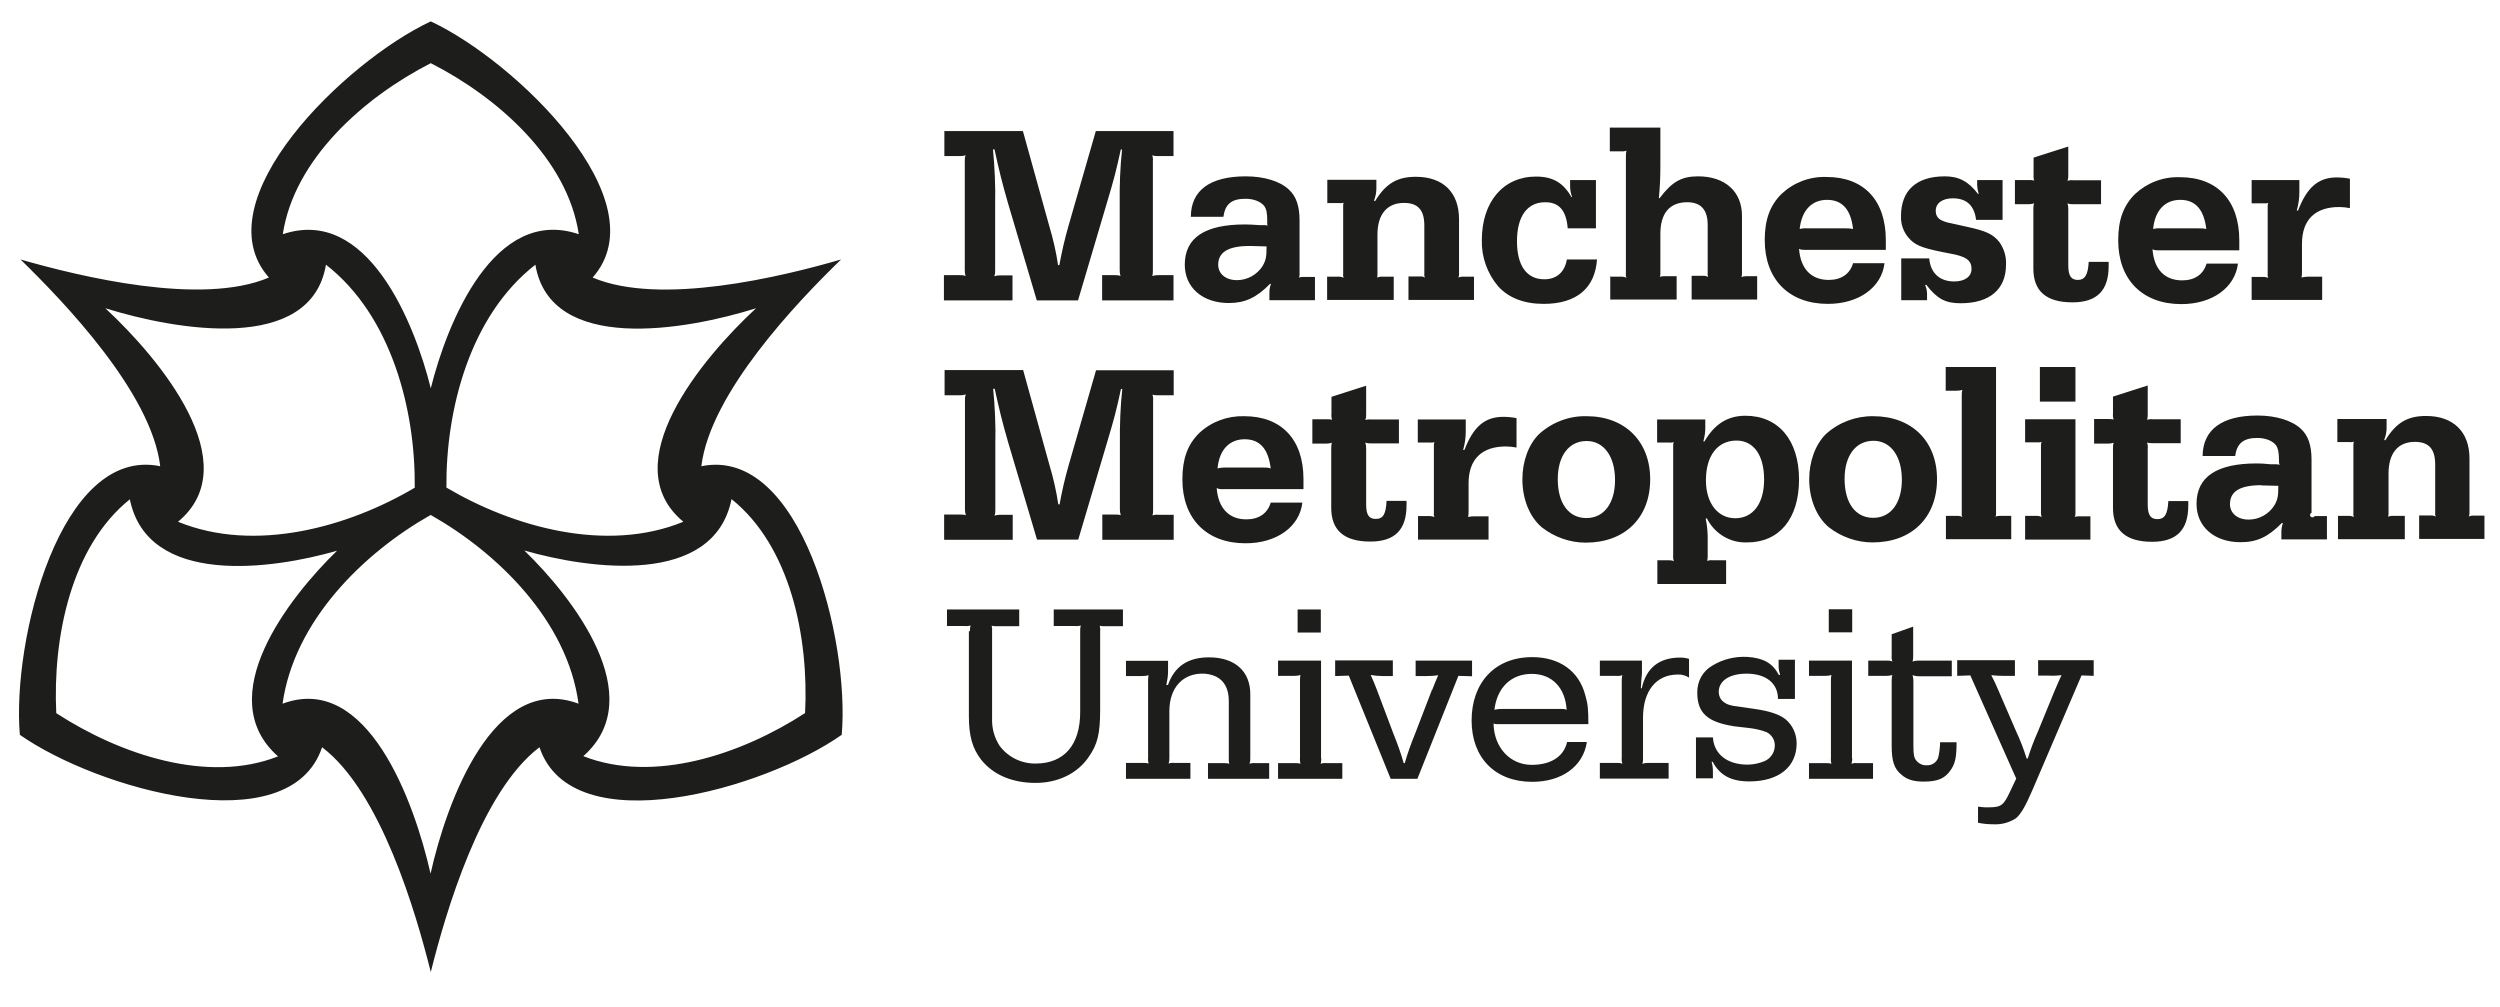 <svg width="67" height="27" viewBox="0 0 67 27" fill="none" xmlns="http://www.w3.org/2000/svg">
  <path d="M25.309 7.374H25.722C25.774 7.374 25.826 7.374 25.879 7.397C25.861 7.345 25.856 7.292 25.856 7.24V4.318C25.856 4.265 25.856 4.213 25.879 4.16C25.826 4.178 25.774 4.183 25.722 4.183H25.309V3.513H27.414L28.118 6.05C28.222 6.394 28.304 6.75 28.356 7.106H28.391C28.455 6.75 28.536 6.4 28.635 6.056L29.368 3.513H31.45V4.183H31.037C30.984 4.183 30.932 4.183 30.88 4.16C30.897 4.213 30.903 4.265 30.897 4.318V7.24C30.897 7.292 30.897 7.345 30.88 7.397C30.932 7.38 30.984 7.374 31.037 7.374H31.45V8.051H29.537V7.374H29.874C29.926 7.374 29.978 7.374 30.031 7.397C30.013 7.345 30.008 7.292 30.008 7.24V5.467C30.002 4.977 30.019 4.493 30.071 4.008H30.037C29.903 4.621 29.856 4.796 29.67 5.42L28.891 8.051H27.786L27.007 5.42C26.844 4.848 26.792 4.633 26.652 4.003H26.612C26.658 4.493 26.681 4.983 26.67 5.473V7.246C26.67 7.298 26.67 7.351 26.646 7.403C26.699 7.386 26.751 7.38 26.803 7.38H27.135V8.051H25.297V7.38L25.309 7.374ZM34.037 7.607C33.671 7.981 33.363 8.121 32.932 8.121C32.229 8.121 31.752 7.707 31.752 7.094C31.752 6.371 32.287 6.015 33.368 6.015C33.45 6.015 33.595 6.021 33.746 6.033H33.898L33.979 6.044C33.962 6.027 33.956 6.003 33.962 5.974V5.922C33.962 5.718 33.944 5.607 33.88 5.519C33.787 5.403 33.601 5.327 33.38 5.327C33.008 5.327 32.834 5.467 32.787 5.811H31.915C31.915 5.105 32.426 4.726 33.386 4.726C33.874 4.726 34.305 4.854 34.543 5.082C34.735 5.257 34.828 5.519 34.828 5.904V7.333C34.828 7.368 34.828 7.409 34.811 7.444C34.84 7.427 34.875 7.421 34.915 7.421H35.241V8.045H34.02V7.852C34.02 7.771 34.031 7.689 34.06 7.613L34.043 7.602L34.037 7.607ZM33.491 6.592C32.921 6.592 32.648 6.756 32.648 7.094C32.648 7.339 32.851 7.508 33.148 7.508C33.427 7.508 33.682 7.368 33.834 7.135C33.927 6.977 33.944 6.884 33.944 6.604L33.491 6.592ZM35.572 7.415H35.91C35.944 7.421 35.979 7.427 36.008 7.444C35.997 7.409 35.991 7.374 35.997 7.339V5.525C35.997 5.496 35.997 5.461 36.008 5.432C35.974 5.443 35.939 5.449 35.91 5.443H35.572V4.819H36.887V5.053C36.887 5.163 36.863 5.274 36.823 5.379L36.852 5.391C37.142 4.913 37.451 4.738 37.945 4.738C38.678 4.738 39.102 5.158 39.102 5.875V7.333C39.102 7.368 39.102 7.403 39.085 7.438C39.114 7.427 39.149 7.415 39.183 7.415H39.503V8.039H37.747V7.409H38.09C38.125 7.409 38.16 7.421 38.189 7.438C38.172 7.409 38.166 7.368 38.172 7.333V6.044C38.172 5.63 38.003 5.438 37.625 5.438C37.172 5.438 36.916 5.747 36.916 6.283V7.339C36.916 7.374 36.916 7.409 36.904 7.438C36.933 7.427 36.962 7.421 36.997 7.415H37.352V8.039H35.567V7.403L35.572 7.415ZM42.8 6.942C42.754 7.718 42.254 8.144 41.37 8.144C40.841 8.144 40.428 7.981 40.149 7.672C39.858 7.327 39.701 6.884 39.713 6.435C39.713 5.408 40.288 4.732 41.166 4.732C41.614 4.732 41.893 4.895 42.114 5.28H42.132C42.097 5.187 42.079 5.088 42.079 4.994V4.825H42.771V6.12H42.015C41.975 5.636 41.783 5.42 41.411 5.42C40.928 5.42 40.655 5.799 40.655 6.464C40.655 7.129 40.922 7.485 41.387 7.485C41.719 7.485 41.934 7.292 41.992 6.954H42.789L42.8 6.942ZM43.143 7.415H43.481C43.516 7.421 43.556 7.427 43.591 7.444C43.574 7.415 43.568 7.38 43.574 7.339V4.195C43.574 4.143 43.574 4.09 43.591 4.038C43.539 4.055 43.486 4.061 43.434 4.055H43.143V3.419H44.498V4.446C44.498 4.732 44.487 5.018 44.458 5.303L44.475 5.315C44.812 4.866 45.068 4.726 45.51 4.726C46.231 4.726 46.685 5.134 46.685 5.782V7.327C46.685 7.362 46.685 7.397 46.667 7.427C46.702 7.415 46.737 7.403 46.778 7.403H47.092V8.027H45.336V7.392H45.679C45.714 7.397 45.748 7.403 45.778 7.421C45.766 7.386 45.76 7.351 45.766 7.322V6.027C45.766 5.624 45.586 5.42 45.219 5.42C44.748 5.42 44.498 5.712 44.498 6.266V7.322C44.498 7.357 44.498 7.392 44.481 7.421C44.516 7.409 44.545 7.403 44.58 7.403H44.934V8.027H43.155V7.392L43.143 7.415ZM50.505 7.053C50.429 7.701 49.819 8.144 48.987 8.144C47.941 8.144 47.295 7.485 47.295 6.435C47.295 5.887 47.435 5.502 47.749 5.193C48.075 4.889 48.505 4.726 48.953 4.743C49.953 4.743 50.54 5.368 50.54 6.435V6.697H48.383C48.325 6.697 48.266 6.697 48.214 6.668C48.255 7.205 48.54 7.502 49.011 7.502C49.348 7.502 49.581 7.339 49.662 7.053H50.505ZM49.458 6.12C49.528 6.12 49.598 6.12 49.662 6.138C49.604 5.613 49.371 5.356 48.964 5.356C48.557 5.356 48.284 5.636 48.231 6.138C48.295 6.12 48.365 6.114 48.429 6.12H49.458ZM51.703 6.925C51.738 7.322 51.988 7.543 52.372 7.543C52.663 7.543 52.837 7.409 52.837 7.205C52.837 6.983 52.697 6.872 52.273 6.797C51.587 6.668 51.383 6.598 51.215 6.441C51.034 6.272 50.935 6.033 50.947 5.788C50.947 5.105 51.36 4.726 52.122 4.726C52.494 4.726 52.755 4.86 53.011 5.198H53.029C53.006 5.123 52.994 5.047 52.988 4.971V4.825H53.669V5.893H52.959C52.913 5.508 52.703 5.315 52.337 5.315C52.058 5.315 51.877 5.443 51.877 5.653C51.877 5.747 51.918 5.834 52 5.887C52.087 5.933 52.174 5.963 52.273 5.98L52.692 6.073C53.238 6.19 53.418 6.278 53.587 6.493C53.709 6.668 53.773 6.878 53.761 7.094C53.761 7.753 53.325 8.127 52.546 8.127C52.133 8.127 51.918 8.01 51.622 7.631L51.593 7.642C51.627 7.712 51.645 7.794 51.645 7.876V8.045H50.953V6.925H51.691H51.703ZM53.994 4.825H54.36C54.413 4.825 54.465 4.825 54.517 4.837C54.5 4.79 54.494 4.738 54.5 4.685V4.224L55.43 3.927V4.691C55.43 4.743 55.43 4.796 55.407 4.843C55.459 4.831 55.512 4.825 55.564 4.831H56.308V5.473H55.564C55.512 5.473 55.459 5.473 55.407 5.449C55.425 5.502 55.43 5.554 55.43 5.607V7.112C55.43 7.392 55.506 7.502 55.686 7.502C55.867 7.502 55.959 7.38 55.977 7.018H56.512V7.129C56.512 7.788 56.198 8.103 55.541 8.103C54.843 8.103 54.494 7.806 54.494 7.199V5.607C54.494 5.554 54.494 5.502 54.517 5.449C54.465 5.467 54.413 5.473 54.36 5.473H54V4.831L53.994 4.825ZM59.978 7.059C59.902 7.707 59.291 8.15 58.46 8.15C57.413 8.15 56.768 7.491 56.768 6.441C56.768 5.893 56.907 5.508 57.221 5.198C57.547 4.895 57.977 4.732 58.425 4.749C59.425 4.749 60.013 5.379 60.013 6.441V6.709H57.855C57.797 6.709 57.739 6.709 57.687 6.68C57.727 7.217 58.012 7.514 58.483 7.514C58.821 7.514 59.053 7.351 59.135 7.065H59.983L59.978 7.059ZM58.925 6.12C58.995 6.12 59.065 6.12 59.129 6.138C59.065 5.613 58.838 5.356 58.431 5.356C58.024 5.356 57.751 5.636 57.704 6.138C57.768 6.12 57.832 6.114 57.902 6.12H58.931H58.925ZM60.344 7.421H60.681C60.716 7.427 60.757 7.432 60.792 7.45C60.774 7.421 60.769 7.386 60.774 7.351V5.531C60.774 5.502 60.774 5.467 60.792 5.438C60.757 5.449 60.722 5.455 60.681 5.449H60.344V4.825H61.623V5.146C61.623 5.315 61.6 5.478 61.553 5.642H61.588C61.827 5.018 62.135 4.755 62.623 4.755C62.74 4.755 62.862 4.767 62.978 4.79V5.578C62.885 5.56 62.786 5.548 62.693 5.548C62.042 5.548 61.693 5.893 61.693 6.534V7.269C61.693 7.327 61.693 7.386 61.681 7.438C61.734 7.427 61.786 7.415 61.844 7.415H62.234V8.039H60.344V7.403V7.421ZM25.315 13.79H25.728C25.78 13.79 25.832 13.79 25.885 13.808C25.867 13.755 25.861 13.703 25.861 13.65V10.728C25.861 10.676 25.861 10.623 25.885 10.571C25.832 10.588 25.78 10.594 25.728 10.594H25.315V9.917H27.42L28.123 12.455C28.228 12.805 28.309 13.155 28.362 13.516H28.397C28.461 13.16 28.542 12.81 28.641 12.466L29.374 9.923H31.455V10.594H31.043C30.99 10.594 30.938 10.594 30.886 10.576C30.903 10.629 30.909 10.681 30.903 10.734V13.656C30.903 13.709 30.903 13.761 30.886 13.814C30.938 13.796 30.99 13.79 31.043 13.796H31.455V14.467H29.542V13.79H29.88C29.932 13.79 29.984 13.79 30.037 13.808C30.019 13.755 30.013 13.703 30.013 13.65V11.883C30.008 11.393 30.025 10.909 30.077 10.425H30.042C29.909 11.037 29.862 11.212 29.676 11.836L28.897 14.461H27.792L27.013 11.836C26.85 11.265 26.798 11.049 26.658 10.419H26.617C26.664 10.909 26.687 11.399 26.675 11.889V13.662C26.675 13.714 26.675 13.767 26.652 13.819C26.705 13.802 26.757 13.796 26.809 13.796H27.141V14.467H25.303V13.79H25.315ZM34.904 13.47C34.828 14.117 34.218 14.56 33.38 14.56C32.334 14.56 31.688 13.901 31.688 12.851C31.688 12.303 31.822 11.918 32.142 11.603C32.467 11.3 32.898 11.142 33.345 11.154C34.345 11.154 34.933 11.778 34.933 12.84V13.108H32.775C32.717 13.114 32.659 13.108 32.607 13.079C32.648 13.615 32.932 13.919 33.403 13.919C33.741 13.919 33.973 13.755 34.055 13.47H34.904ZM33.851 12.53C33.921 12.53 33.991 12.53 34.055 12.554C33.991 12.029 33.764 11.772 33.357 11.772C32.95 11.772 32.676 12.052 32.63 12.554C32.694 12.536 32.764 12.53 32.828 12.53H33.857H33.851ZM35.177 11.236H35.543C35.596 11.236 35.648 11.236 35.7 11.247C35.683 11.2 35.677 11.148 35.683 11.095V10.635L36.613 10.337V11.101C36.613 11.154 36.613 11.2 36.59 11.253C36.642 11.241 36.695 11.236 36.747 11.241H37.491V11.883H36.747C36.695 11.883 36.642 11.883 36.59 11.86C36.607 11.912 36.613 11.965 36.613 12.017V13.522C36.613 13.802 36.689 13.907 36.869 13.907C37.067 13.907 37.142 13.784 37.16 13.423H37.695V13.54C37.695 14.199 37.381 14.514 36.724 14.514C36.026 14.514 35.677 14.216 35.677 13.61V12.023C35.677 11.97 35.677 11.918 35.694 11.866C35.642 11.883 35.59 11.889 35.538 11.889H35.171V11.247L35.177 11.236ZM37.997 13.831H38.334C38.369 13.837 38.41 13.843 38.445 13.854C38.428 13.825 38.422 13.79 38.428 13.755V11.941C38.428 11.912 38.428 11.877 38.445 11.848C38.41 11.86 38.375 11.866 38.334 11.86H37.997V11.241H39.282V11.562C39.282 11.731 39.259 11.895 39.212 12.058H39.247C39.486 11.434 39.794 11.171 40.288 11.171C40.405 11.171 40.527 11.183 40.643 11.206V11.994C40.55 11.976 40.451 11.965 40.358 11.965C39.707 11.965 39.358 12.315 39.358 12.95V13.685C39.358 13.744 39.358 13.802 39.346 13.854C39.399 13.843 39.457 13.837 39.509 13.837H39.893V14.461H38.003V13.831H37.997ZM44.225 12.845C44.225 13.878 43.545 14.543 42.498 14.543C42.074 14.543 41.661 14.397 41.323 14.134C40.992 13.854 40.8 13.376 40.8 12.845C40.8 12.367 40.963 11.912 41.248 11.632C41.597 11.317 42.05 11.142 42.521 11.154C43.545 11.154 44.225 11.825 44.225 12.845ZM41.748 12.84C41.748 13.487 42.039 13.884 42.515 13.884C42.992 13.884 43.283 13.481 43.283 12.863C43.283 12.245 42.992 11.819 42.521 11.819C42.05 11.819 41.748 12.21 41.748 12.845V12.84ZM44.411 15.015H44.702C44.754 15.015 44.806 15.015 44.859 15.039C44.841 14.986 44.836 14.934 44.841 14.881V11.941C44.841 11.912 44.841 11.877 44.859 11.848C44.824 11.86 44.789 11.866 44.748 11.86H44.411V11.241H45.702V11.48C45.702 11.597 45.679 11.72 45.65 11.831H45.679C45.946 11.37 46.295 11.142 46.778 11.142C47.662 11.142 48.214 11.796 48.214 12.851C48.214 13.907 47.679 14.537 46.824 14.537C46.365 14.555 45.946 14.298 45.743 13.889L45.714 13.901C45.754 14.1 45.772 14.304 45.766 14.508V14.875C45.766 14.928 45.766 14.98 45.754 15.033C45.801 15.015 45.853 15.009 45.906 15.015H46.26V15.651H44.417V15.015H44.411ZM45.719 12.875C45.719 13.487 46.039 13.889 46.505 13.889C46.97 13.889 47.278 13.51 47.278 12.851C47.278 12.192 46.993 11.807 46.539 11.807C46.028 11.807 45.719 12.216 45.719 12.869M51.912 12.84C51.912 13.872 51.232 14.537 50.185 14.537C49.761 14.537 49.348 14.391 49.011 14.129C48.679 13.849 48.487 13.37 48.487 12.845C48.487 12.367 48.65 11.912 48.935 11.632C49.284 11.317 49.738 11.148 50.203 11.154C51.232 11.154 51.912 11.819 51.912 12.84ZM49.435 12.834C49.435 13.481 49.726 13.878 50.203 13.878C50.68 13.878 50.97 13.475 50.97 12.857C50.97 12.239 50.68 11.813 50.209 11.813C49.738 11.813 49.435 12.204 49.435 12.834ZM52.145 13.825H52.482C52.517 13.825 52.558 13.837 52.593 13.854C52.575 13.825 52.569 13.79 52.575 13.755V10.606C52.575 10.553 52.575 10.501 52.593 10.448C52.54 10.466 52.488 10.471 52.436 10.471H52.145V9.836H53.494V13.749C53.494 13.784 53.494 13.819 53.482 13.849C53.511 13.831 53.546 13.825 53.587 13.825H53.901V14.45H52.151V13.819L52.145 13.825ZM54.273 13.825H54.611C54.645 13.831 54.686 13.837 54.721 13.854C54.703 13.825 54.698 13.79 54.698 13.755V11.935C54.698 11.906 54.698 11.871 54.721 11.842C54.686 11.854 54.651 11.86 54.611 11.854H54.273V11.236H55.622V13.755C55.622 13.79 55.622 13.825 55.599 13.854C55.634 13.843 55.669 13.837 55.709 13.837H56.023V14.461H54.273V13.825ZM54.669 9.836H55.622V10.763H54.669V9.836ZM56.122 11.23H56.489C56.541 11.23 56.593 11.23 56.646 11.241C56.628 11.195 56.622 11.142 56.628 11.09V10.629L57.559 10.331V11.095C57.559 11.148 57.559 11.195 57.541 11.247C57.593 11.236 57.646 11.23 57.698 11.236H58.443V11.877H57.698C57.646 11.877 57.593 11.877 57.541 11.86C57.559 11.912 57.565 11.965 57.559 12.017V13.522C57.559 13.802 57.634 13.913 57.82 13.913C58.006 13.913 58.094 13.79 58.111 13.429H58.646V13.545C58.646 14.204 58.332 14.52 57.675 14.52C56.977 14.52 56.628 14.216 56.628 13.615V12.023C56.628 11.97 56.628 11.918 56.646 11.866C56.593 11.883 56.541 11.889 56.489 11.889H56.122V11.253V11.23ZM61.152 14.018C60.786 14.391 60.484 14.531 60.047 14.531C59.344 14.531 58.867 14.117 58.867 13.505C58.867 12.781 59.402 12.42 60.484 12.42C60.565 12.42 60.705 12.425 60.861 12.443H61.019L61.1 12.455C61.083 12.437 61.077 12.414 61.077 12.385V12.332C61.077 12.128 61.053 12.017 60.995 11.93C60.902 11.813 60.716 11.737 60.495 11.737C60.123 11.737 59.949 11.883 59.902 12.221H59.03C59.036 11.515 59.547 11.136 60.501 11.136C60.989 11.136 61.42 11.265 61.664 11.492C61.856 11.667 61.949 11.93 61.949 12.315V13.744C61.914 13.755 61.902 13.796 61.914 13.825C61.926 13.86 61.966 13.872 62.001 13.86C62.013 13.854 62.025 13.843 62.036 13.831H62.362V14.455H61.141V14.263C61.141 14.181 61.152 14.1 61.181 14.024L61.158 14.012L61.152 14.018ZM60.606 13.003C60.036 13.003 59.763 13.166 59.763 13.51C59.763 13.755 59.966 13.925 60.263 13.925C60.542 13.925 60.798 13.784 60.949 13.551C61.042 13.394 61.059 13.3 61.059 13.02L60.606 13.009V13.003ZM62.641 13.825H62.978C63.013 13.831 63.048 13.837 63.083 13.854C63.071 13.819 63.065 13.784 63.071 13.749V11.93C63.071 11.9 63.071 11.866 63.083 11.836C63.048 11.848 63.013 11.854 62.978 11.848H62.641V11.23H63.961V11.463C63.961 11.574 63.938 11.685 63.897 11.79L63.926 11.801C64.217 11.323 64.525 11.148 65.019 11.148C65.746 11.148 66.182 11.568 66.182 12.286V13.744C66.182 13.779 66.182 13.814 66.159 13.843C66.194 13.831 66.223 13.819 66.264 13.819H66.583V14.444H64.833V13.814H65.176C65.211 13.819 65.246 13.825 65.281 13.843C65.263 13.814 65.258 13.779 65.263 13.744V12.449C65.263 12.035 65.095 11.842 64.717 11.842C64.263 11.842 64.013 12.151 64.013 12.688V13.744C64.013 13.779 64.013 13.814 64.002 13.849C64.031 13.837 64.066 13.825 64.095 13.825H64.449V14.45H62.658V13.819L62.641 13.825ZM25.995 16.917C25.995 16.864 25.995 16.818 26.013 16.765C25.96 16.777 25.908 16.783 25.856 16.777H25.379V16.334H27.315V16.783H26.728C26.675 16.783 26.629 16.783 26.577 16.771C26.588 16.823 26.594 16.87 26.588 16.923V19.238C26.577 19.507 26.646 19.769 26.792 19.991C27.019 20.294 27.379 20.469 27.757 20.463C28.519 20.463 28.949 19.962 28.949 19.087V16.917C28.949 16.864 28.949 16.818 28.967 16.765C28.92 16.777 28.868 16.783 28.815 16.777H28.24V16.334H30.095V16.783H29.624C29.571 16.783 29.525 16.783 29.473 16.771C29.484 16.818 29.49 16.87 29.484 16.923V19.023C29.484 19.664 29.414 19.95 29.176 20.288C28.879 20.726 28.356 20.982 27.757 20.982C27.129 20.982 26.623 20.767 26.298 20.364C26.059 20.055 25.966 19.723 25.966 19.192V16.917H25.972H25.995ZM31.304 18.352C31.479 17.856 31.839 17.617 32.403 17.617C33.095 17.617 33.508 17.99 33.508 18.603V20.312C33.508 20.364 33.508 20.417 33.485 20.469C33.537 20.452 33.59 20.446 33.642 20.452H34.014V20.872H32.374V20.452H32.793C32.845 20.452 32.892 20.452 32.944 20.469C32.932 20.417 32.927 20.364 32.932 20.312V18.795C32.932 18.334 32.7 18.083 32.27 18.054C31.711 18.031 31.339 18.422 31.339 19.058V20.306C31.339 20.358 31.339 20.411 31.316 20.463C31.368 20.446 31.421 20.44 31.473 20.446H31.903V20.872H30.176V20.446H30.63C30.682 20.446 30.729 20.446 30.781 20.463C30.769 20.411 30.763 20.358 30.769 20.306V18.264C30.769 18.206 30.769 18.148 30.781 18.095C30.729 18.113 30.67 18.118 30.612 18.118H30.176V17.71H31.304V18.002C31.304 18.118 31.281 18.241 31.258 18.358H31.298L31.304 18.352ZM35.41 20.312C35.41 20.364 35.41 20.417 35.392 20.469C35.444 20.452 35.497 20.446 35.549 20.452H35.974V20.872H34.252V20.452H34.7C34.752 20.452 34.805 20.452 34.851 20.469C34.84 20.417 34.834 20.364 34.84 20.312V18.258C34.84 18.2 34.84 18.142 34.851 18.089C34.799 18.107 34.747 18.113 34.688 18.113H34.252V17.704H35.404V20.317L35.41 20.312ZM35.398 16.952H34.776V16.334H35.398V16.952ZM38.381 18.492C38.433 18.358 38.486 18.229 38.544 18.095C38.439 18.113 38.334 18.118 38.23 18.118H37.939V17.704H39.451V18.124L39.085 18.113L37.986 20.872H37.27L36.148 18.107L35.782 18.118V17.698H37.328V18.118H37.044C36.939 18.118 36.834 18.107 36.735 18.089C36.794 18.218 36.846 18.346 36.898 18.48L37.346 19.67C37.451 19.927 37.544 20.189 37.619 20.452H37.648C37.724 20.183 37.817 19.927 37.922 19.67L38.375 18.492H38.381ZM42.527 19.892C42.428 20.539 41.858 20.953 41.062 20.953C40.073 20.953 39.439 20.312 39.439 19.308C39.439 18.305 40.056 17.611 41.062 17.611C41.794 17.611 42.318 17.984 42.486 18.632C42.556 18.877 42.568 19.005 42.568 19.407H40.143C40.102 19.407 40.062 19.407 40.027 19.39C40.038 20.032 40.469 20.498 41.05 20.498C41.562 20.498 41.911 20.277 41.998 19.886H42.521L42.527 19.892ZM41.835 18.999C41.887 18.999 41.934 18.999 41.986 19.023C41.951 18.439 41.602 18.06 41.05 18.06C40.498 18.06 40.12 18.428 40.05 19.023C40.12 19.005 40.195 18.999 40.265 18.999H41.835ZM43.998 18.451C44.114 17.903 44.463 17.623 45.028 17.623C45.109 17.623 45.19 17.634 45.266 17.658V18.159C45.173 18.101 45.068 18.072 44.964 18.078C44.388 18.078 44.033 18.515 44.033 19.233V20.312C44.033 20.364 44.033 20.417 44.016 20.469C44.068 20.452 44.12 20.446 44.173 20.446H44.719V20.866H42.876V20.446H43.324C43.376 20.446 43.428 20.446 43.481 20.469C43.463 20.417 43.457 20.364 43.463 20.312V18.264C43.463 18.206 43.463 18.148 43.481 18.095C43.428 18.113 43.37 18.118 43.312 18.113H42.876V17.704H44.004V18.037C44.004 18.037 43.998 18.142 43.987 18.241C43.987 18.282 43.981 18.358 43.975 18.445H44.01V18.457L43.998 18.451ZM48.104 17.698V18.731H47.65C47.65 18.317 47.336 18.054 46.807 18.054C46.347 18.054 46.062 18.247 46.062 18.544C46.062 18.643 46.103 18.737 46.179 18.801C46.272 18.877 46.359 18.912 46.627 18.941L47.022 18.999C47.429 19.058 47.685 19.145 47.848 19.273C48.04 19.431 48.15 19.67 48.15 19.921C48.15 20.557 47.667 20.942 46.882 20.942C46.394 20.942 46.092 20.778 45.9 20.417H45.871C45.894 20.498 45.906 20.58 45.906 20.662V20.86H45.452V19.763H45.906C45.935 20.212 46.289 20.492 46.836 20.492C46.993 20.492 47.144 20.457 47.289 20.399C47.447 20.329 47.551 20.183 47.563 20.014C47.58 19.851 47.493 19.699 47.348 19.623C47.185 19.559 47.01 19.524 46.842 19.507L46.487 19.466C45.76 19.355 45.487 19.11 45.487 18.562C45.481 18.258 45.638 17.978 45.9 17.833C46.179 17.663 46.505 17.588 46.83 17.605C47.255 17.634 47.505 17.768 47.673 18.089H47.708C47.685 18.013 47.667 17.938 47.667 17.862V17.681H48.115L48.104 17.698ZM49.639 20.312C49.639 20.364 49.639 20.417 49.615 20.469C49.668 20.452 49.72 20.446 49.773 20.452H50.197V20.872H48.481V20.452H48.929C48.982 20.452 49.028 20.452 49.081 20.469C49.069 20.417 49.063 20.364 49.069 20.312V18.258C49.069 18.2 49.069 18.142 49.081 18.089C49.028 18.107 48.976 18.113 48.918 18.113H48.481V17.704H49.633V20.317L49.639 20.312ZM49.639 16.946H49.011V16.328H49.639V16.946ZM52.436 19.886C52.436 20.288 52.401 20.452 52.29 20.621C52.133 20.86 51.941 20.947 51.552 20.947C51.296 20.947 51.11 20.895 50.965 20.767C50.767 20.609 50.697 20.405 50.697 19.991V18.258C50.697 18.2 50.697 18.142 50.715 18.089C50.662 18.107 50.604 18.113 50.552 18.113H50.069V17.704H50.557C50.61 17.704 50.662 17.704 50.715 17.728C50.697 17.675 50.691 17.623 50.697 17.57V16.998L51.273 16.794V17.57C51.273 17.623 51.273 17.675 51.255 17.728C51.308 17.71 51.36 17.704 51.412 17.704H52.308V18.124H51.418C51.366 18.124 51.308 18.113 51.255 18.095C51.273 18.148 51.279 18.206 51.279 18.258V19.991C51.279 20.224 51.296 20.312 51.36 20.387C51.43 20.469 51.529 20.516 51.639 20.51C51.779 20.516 51.907 20.428 51.947 20.294C51.976 20.16 51.994 20.026 51.994 19.892H52.436V19.886ZM52.802 18.101L52.453 18.113V17.693H54V18.113H53.692C53.581 18.113 53.477 18.107 53.366 18.095C53.436 18.229 53.5 18.363 53.558 18.503L54.035 19.606C54.145 19.839 54.238 20.084 54.314 20.329H54.343C54.419 20.084 54.512 19.839 54.616 19.606L55.07 18.498C55.163 18.293 55.169 18.258 55.25 18.095C55.14 18.107 55.035 18.113 54.925 18.107H54.622V17.693H56.111V18.113L55.785 18.101L54.471 21.169C54.273 21.63 54.151 21.828 54.023 21.933C53.849 22.044 53.639 22.102 53.43 22.091C53.291 22.091 53.145 22.079 53.011 22.05V21.618C53.11 21.63 53.203 21.642 53.302 21.636C53.628 21.636 53.697 21.583 53.866 21.222L54.035 20.866L52.802 18.095V18.101ZM22.558 19.693C20.494 21.146 15.331 22.633 14.458 20.026C12.888 21.216 11.946 24.447 11.545 26.051C11.144 24.447 10.202 21.216 8.632 20.026C7.765 22.627 2.596 21.14 0.532 19.693C0.316 17.179 1.613 11.941 4.294 12.495C4.061 10.536 1.735 8.109 0.549 6.954C2.136 7.409 5.399 8.208 7.207 7.438C5.393 5.385 9.26 1.64 11.545 0.573C13.825 1.64 17.697 5.385 15.883 7.438C17.691 8.208 20.954 7.415 22.541 6.954C21.355 8.103 19.035 10.536 18.796 12.495C21.477 11.947 22.779 17.179 22.558 19.693ZM11.545 1.693C9.742 2.614 7.882 4.271 7.579 6.277C9.847 5.513 11.109 8.652 11.545 10.407C11.981 8.652 13.243 5.508 15.511 6.277C15.214 4.271 13.354 2.614 11.545 1.693ZM21.576 19.116C21.68 17.086 21.186 14.642 19.605 13.376C19.134 15.727 15.79 15.254 14.051 14.753C15.348 16.007 17.43 18.678 15.633 20.265C17.517 21.006 19.872 20.218 21.576 19.11V19.116ZM1.514 19.116C3.218 20.224 5.573 21.012 7.451 20.271C5.655 18.684 7.736 16.019 9.033 14.759C7.306 15.26 3.957 15.733 3.48 13.382C1.904 14.642 1.41 17.086 1.508 19.116M11.539 13.802C9.737 14.823 7.882 16.643 7.573 18.859C9.841 18.013 11.103 21.478 11.539 23.415C11.97 21.478 13.237 18.013 15.505 18.859C15.209 16.648 13.348 14.823 11.545 13.802H11.539ZM11.115 13.067C11.138 10.991 10.492 8.459 8.736 7.094C8.335 9.486 4.713 8.85 2.823 8.261C4.276 9.608 6.637 12.437 4.771 13.983C6.835 14.829 9.341 14.123 11.121 13.067H11.115ZM11.964 13.067C13.749 14.123 16.249 14.829 18.314 13.983C16.447 12.437 18.808 9.608 20.262 8.261C18.372 8.856 14.749 9.486 14.348 7.094C12.586 8.465 11.946 10.991 11.964 13.067Z" fill="#1D1D1B"/>
</svg>
